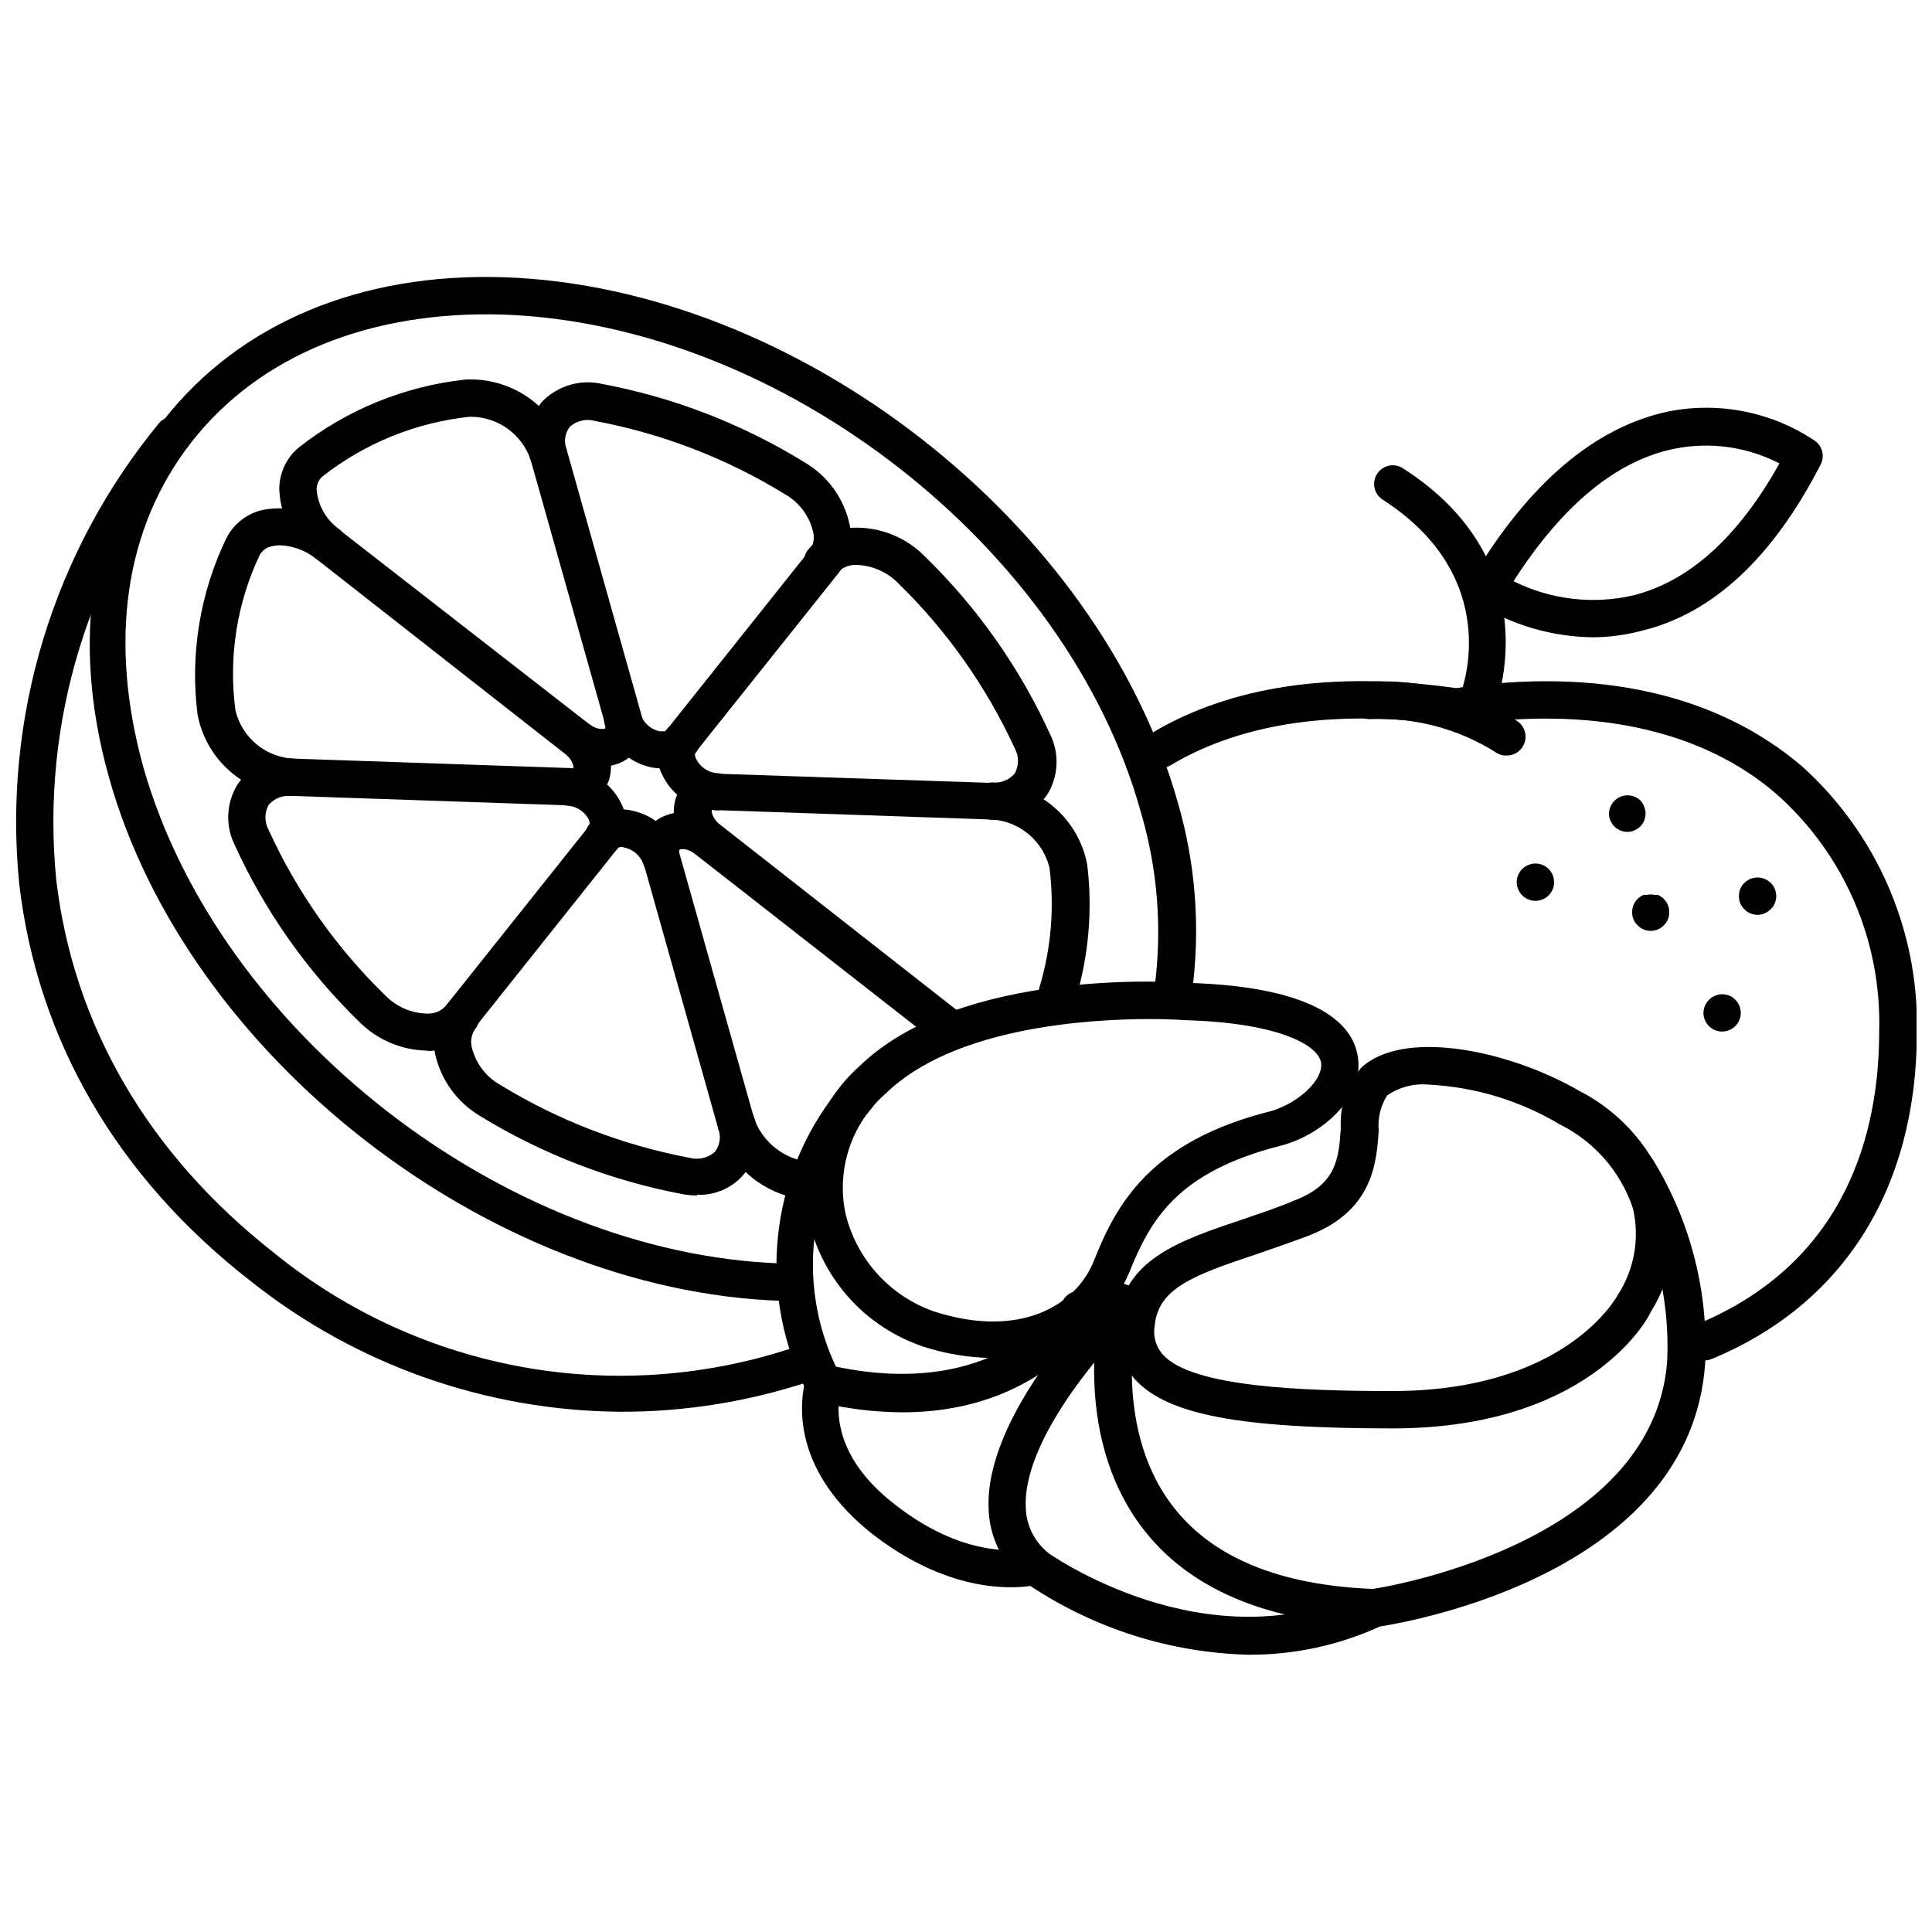 <?xml version="1.0" encoding="UTF-8"?>
<!-- Uploaded to: SVG Repo, www.svgrepo.com, Generator: SVG Repo Mixer Tools -->
<svg width="800px" height="800px" version="1.1" viewBox="144 144 512 512" xmlns="http://www.w3.org/2000/svg">
 <defs>
  <clipPath id="b">
   <path d="m148.09 254h214.91v265h-214.91z"/>
  </clipPath>
  <clipPath id="a">
   <path d="m446 324h205.9v181h-205.9z"/>
  </clipPath>
 </defs>
 <path d="m351 488.73c-77.551-2.621-157.58-64.93-178.16-138.87-10.145-36.176-4.949-69.879 14.848-94.922 19.793-25.039 51.52-38.75 90.02-37.461 77.602 2.719 157.43 65.027 178.36 138.96 4.816 16.422 6.113 33.676 3.812 50.629-0.398 2.734-2.934 4.629-5.668 4.234-2.734-0.398-4.629-2.934-4.231-5.668 2.055-15.574 0.805-31.41-3.664-46.473-19.449-70.125-95.316-129.22-168.96-131.79-35.238-1.086-64.535 10.789-82.5 33.656-17.965 22.863-22.023 53.051-12.918 86.113 19.797 70.078 95.566 129.17 169.16 131.69 2.734 0 4.949 2.215 4.949 4.949s-2.215 4.949-4.949 4.949z"/>
 <path d="m303.54 347.09c-3.492-0.074-6.867-1.293-9.602-3.465-1.043-0.809-1.719-2.004-1.875-3.312-0.156-1.312 0.215-2.629 1.035-3.664 1.684-2.141 4.777-2.516 6.926-0.844 2.277 1.781 4.156 1.434 4.406 1.188 0.055-0.277 0.055-0.562 0-0.84l-19.797-70.277c-1.137-3.363-3.312-6.281-6.211-8.336-2.898-2.051-6.371-3.137-9.922-3.094-14.223 1.496-27.738 6.969-39 15.785-1.09 0.934-1.676 2.328-1.582 3.762 0.441 4.164 2.66 7.938 6.086 10.344 1.043 0.812 1.719 2.004 1.875 3.312 0.16 1.312-0.215 2.633-1.031 3.664-1.688 2.141-4.781 2.516-6.93 0.844-5.852-4.223-9.488-10.859-9.898-18.066-0.152-4.441 1.766-8.703 5.195-11.531 12.715-9.988 27.973-16.211 44.047-17.965 5.918-0.328 11.777 1.324 16.652 4.691 4.875 3.371 8.488 8.266 10.27 13.918l19.797 70.277c1.418 4.344-0.168 9.102-3.91 11.73-1.934 1.281-4.211 1.938-6.531 1.879z"/>
 <path d="m319.53 347.64c-0.93-0.008-1.855-0.094-2.769-0.246-2.879-0.578-5.547-1.914-7.731-3.875-2.184-1.957-3.805-4.465-4.691-7.262-0.445-1.281-0.34-2.691 0.289-3.894 0.625-1.207 1.719-2.098 3.027-2.473 1.305-0.375 2.703-0.195 3.875 0.492 1.168 0.691 2.004 1.832 2.309 3.156 0.82 2.164 2.684 3.766 4.949 4.254h1.582l38.207-47.957c1.012-1.438 1.336-3.246 0.891-4.949-0.996-4.184-3.684-7.766-7.422-9.895-15.418-9.484-32.445-16.059-50.234-19.402-2.363-0.703-4.926-0.141-6.777 1.484-1.332 1.719-1.668 4.008-0.891 6.039 0.738 2.637-0.805 5.375-3.441 6.113-2.637 0.734-5.375-0.805-6.113-3.441-1.723-5.324-0.543-11.16 3.121-15.391 4.113-4.195 10.105-5.957 15.836-4.652 18.984 3.578 37.148 10.605 53.598 20.734 6.188 3.586 10.559 9.633 12.027 16.629 0.953 4.465-0.117 9.121-2.922 12.719l-38.207 47.906c-2.078 2.551-5.223 3.996-8.512 3.91z"/>
 <path d="m393.96 420.39c-1.094 0-2.156-0.367-3.019-1.039l-62.504-48.844c-4.769-3.305-6.934-9.258-5.394-14.848 1.512-4.441 5.934-7.211 10.59-6.633l73.742 2.473-0.004 0.004c5.945 0.312 11.609 2.609 16.094 6.519 4.488 3.91 7.531 9.211 8.652 15.055 1.453 11.945 0.426 24.059-3.019 35.586-0.859 2.652-3.707 4.102-6.359 3.242-2.648-0.863-4.102-3.711-3.242-6.359 3.07-10.227 3.961-20.984 2.625-31.578-0.832-3.41-2.711-6.477-5.375-8.766-2.664-2.289-5.977-3.688-9.473-4l-73.742-2.523h0.004c-0.309-0.082-0.633-0.082-0.941 0 0 0.297 0 2.078 2.176 3.812l62.258 48.793c1.922 1.223 2.758 3.598 2.031 5.754-0.727 2.16-2.828 3.543-5.098 3.352z"/>
 <path d="m333.48 358.72c-2.973-0.164-5.84-1.129-8.309-2.793-2.465-1.664-4.434-3.965-5.699-6.66-1.945-3.758-1.562-8.301 0.992-11.68 0.766-1.152 1.98-1.934 3.352-2.148 1.367-0.215 2.766 0.152 3.848 1.016 1.086 0.863 1.758 2.141 1.859 3.519 0.098 1.383-0.387 2.742-1.34 3.75-0.051 0.484 0.055 0.969 0.297 1.387 1.012 2.094 3.035 3.516 5.348 3.762 2.731 0 4.945 2.215 4.945 4.949s-2.215 4.949-4.945 4.949z"/>
 <path d="m407.77 361.25h-0.742c-2.734 0-4.949-2.215-4.949-4.949 0-2.731 2.215-4.945 4.949-4.945 2.234 0.223 4.434-0.664 5.887-2.379 1.145-2.078 1.145-4.602 0-6.68-7.512-16.305-17.945-31.098-30.781-43.648-3.023-3.129-7.18-4.914-11.531-4.949-1.77 0.027-3.449 0.777-4.652 2.078-0.805 1.07-2.008 1.77-3.336 1.938-1.332 0.168-2.672-0.211-3.715-1.051-1.047-0.836-1.707-2.062-1.832-3.394-0.129-1.332 0.293-2.66 1.164-3.68 2.918-3.516 7.211-5.606 11.777-5.742 7.277-0.262 14.32 2.602 19.352 7.871 13.73 13.418 24.871 29.258 32.859 46.719 2.613 5.168 2.332 11.324-0.742 16.23-3.172 4.359-8.324 6.832-13.707 6.582z"/>
 <path d="m295.33 357.44h-0.445l-73.789-2.523h-0.004c-5.949-0.289-11.629-2.574-16.117-6.492-4.492-3.914-7.531-9.23-8.625-15.086-2.004-15.93 0.625-32.098 7.57-46.57 1.945-3.941 5.598-6.773 9.898-7.672 7.129-1.266 14.453 0.648 20.043 5.246l66.168 51.469c4.781 3.293 6.949 9.254 5.394 14.848-1.527 4.219-5.613 6.961-10.094 6.781zm-77.105-68.941c-0.703 0.004-1.398 0.086-2.078 0.25-1.441 0.234-2.688 1.133-3.367 2.422-6.035 12.793-8.254 27.059-6.383 41.078 0.812 3.422 2.684 6.5 5.352 8.793 2.664 2.293 5.988 3.684 9.492 3.977l73.742 2.523c0.32 0.109 0.668 0.109 0.988 0 0-0.246 0-2.027-2.227-3.762l-65.871-51.617c-2.738-2.227-6.125-3.512-9.648-3.664z"/>
 <path d="m256.97 422.42c-6.731-0.168-13.133-2.934-17.867-7.723-13.742-13.391-24.883-29.215-32.859-46.668-2.609-5.191-2.309-11.367 0.789-16.281 3.293-4.609 8.754-7.164 14.402-6.731 2.734 0.094 4.871 2.387 4.777 5.121-0.098 2.734-2.391 4.871-5.125 4.777-2.227-0.191-4.414 0.691-5.887 2.375-1.145 2.078-1.145 4.602 0 6.68 7.465 16.348 17.902 31.168 30.781 43.699 3.008 3.16 7.172 4.949 11.531 4.949 1.75 0 3.422-0.734 4.602-2.027l38.207-47.957s0-0.645-0.246-1.387c-1.055-2.047-3.059-3.438-5.344-3.711-2.734 0-4.949-2.215-4.949-4.949 0-2.731 2.215-4.949 4.949-4.949 2.973 0.172 5.848 1.145 8.312 2.816 2.469 1.676 4.434 3.984 5.691 6.688 1.934 3.766 1.531 8.312-1.039 11.68l-38.156 47.906c-2.922 3.523-7.207 5.629-11.777 5.789z"/>
 <path d="m355.55 461.46c-0.328 0.051-0.66 0.051-0.988 0-9.492-2.078-17.172-9.027-20.191-18.262l-19.797-70.324c-1.535-4.398 0.094-9.281 3.961-11.879 5.133-2.914 11.547-2.262 15.984 1.633 2.152 1.672 2.551 4.769 0.891 6.93-0.805 1.051-1.992 1.734-3.305 1.902-1.309 0.164-2.633-0.199-3.672-1.012-2.277-1.781-4.109-1.484-4.406-1.238-0.055 0.277-0.055 0.566 0 0.844l19.797 70.277v-0.004c2.016 5.684 6.793 9.938 12.668 11.285 2.734 0.273 4.727 2.711 4.453 5.445-0.273 2.731-2.711 4.727-5.441 4.453z"/>
 <path d="m328.73 460.82c-1.262-0.02-2.519-0.133-3.762-0.344-18.969-3.578-37.129-10.57-53.598-20.637-6.176-3.609-10.559-9.641-12.078-16.629-0.918-4.465 0.148-9.105 2.922-12.719 1.695-2.148 4.809-2.512 6.953-0.816 2.144 1.691 2.512 4.805 0.816 6.953-1.031 1.426-1.379 3.238-0.941 4.949 1.016 4.188 3.723 7.773 7.473 9.895 15.418 9.438 32.422 15.996 50.184 19.352 2.383 0.648 4.934 0.055 6.781-1.582 1.309-1.746 1.645-4.039 0.891-6.09-0.82-2.621 0.641-5.414 3.266-6.234 2.625-0.82 5.418 0.645 6.234 3.266 1.703 4.809 0.898 10.148-2.137 14.246-3.035 4.098-7.91 6.422-13.004 6.195z"/>
 <path d="m319.38 376.44c-2.285 0.086-4.332-1.41-4.949-3.613-0.828-2.152-2.691-3.738-4.949-4.207-0.504-0.215-1.078-0.215-1.582 0-1.699 2.125-4.793 2.477-6.93 0.793-1.035-0.816-1.699-2.016-1.848-3.324-0.148-1.309 0.23-2.625 1.055-3.656 2.777-3.238 7.144-4.637 11.285-3.609 2.894 0.582 5.578 1.934 7.773 3.91s3.816 4.504 4.699 7.324c0.348 1.266 0.18 2.617-0.473 3.762-0.648 1.141-1.727 1.977-2.992 2.324-0.348 0.148-0.715 0.246-1.09 0.297z"/>
 <g clip-path="url(#b)">
  <path d="m308.59 518.13c-35.688-0.219-70.266-12.418-98.188-34.645-35.336-27.469-56.52-63.891-61.32-105.36-2.16-21.828 0.02-43.867 6.414-64.848 6.398-20.98 16.883-40.484 30.855-57.395 1.785-1.746 4.594-1.883 6.547-0.324 1.953 1.562 2.434 4.332 1.121 6.461-26.527 32.109-39.172 73.461-35.137 114.92 4.504 38.75 24.398 72.898 57.605 98.98 38.984 31.766 91.621 41.125 139.17 24.742 1.273-0.551 2.719-0.547 3.988 0.02 1.266 0.566 2.238 1.641 2.68 2.957 0.438 1.316 0.305 2.758-0.371 3.969-0.676 1.215-1.828 2.09-3.18 2.41-16.18 5.402-33.125 8.145-50.184 8.117z"/>
 </g>
 <path d="m407.03 503.88c-6.238-0.07-12.43-1.086-18.363-3.019-15.047-5.059-26.445-17.484-30.188-32.91-1.691-7.453-1.355-15.223 0.977-22.5 2.332-7.277 6.578-13.797 12.285-18.875 26.676-25.98 83.195-22.418 86.758-22.121 35.832 1.039 44.543 11.629 45.434 20.289 1.188 10.59-9.898 20.141-20.488 22.863-27.664 7.027-34.645 19.797-40.285 33.852l-0.004 0.004c-3.016 6.973-8.094 12.859-14.551 16.867-6.457 4.004-13.984 5.941-21.574 5.551zm41.82-89.824c-16.68 0-52.262 2.227-70.176 19.797h-0.004c-4.469 3.898-7.805 8.93-9.66 14.562-1.852 5.637-2.156 11.664-0.883 17.457 2.984 12.016 11.852 21.703 23.559 25.734 22.668 7.227 37.562-1.633 42.266-13.609 5.891-14.848 14.848-31.574 47.066-39.594 7.223-2.227 13.508-8.117 13.113-12.57-0.395-4.453-10.293-10.738-36.027-11.48 0 0-3.812-0.297-9.258-0.297z"/>
 <path d="m474.73 582.52c-20.547-0.555-40.523-6.863-57.656-18.215-6.039 0.84-22.371 1.336-41.867-13.758-20.641-16.332-19.254-33.305-18.117-39.246-6.231-12.938-8.555-27.41-6.691-41.648 1.863-14.238 7.832-27.625 17.184-38.523 1.898-1.969 5.035-2.023 7.004-0.125 1.969 1.898 2.023 5.035 0.125 7.004-8.285 9.613-13.473 21.5-14.887 34.109-1.41 12.613 1.016 25.355 6.965 36.562 0.473 1.207 0.473 2.551 0 3.762 0 0.594-4.949 15.391 14.402 30.289 19.797 15.492 34.941 11.73 35.582 11.531l0.004-0.004c1.465-0.402 3.031-0.109 4.254 0.793 0.445 0.297 42.512 30.684 84.824 10.492h0.004c0.453-0.203 0.938-0.336 1.434-0.395 0.793 0 75.027-11.137 78.539-60.625 0.73-16.781-3.484-33.406-12.125-47.809-1.328-2.269-0.656-5.18 1.535-6.633 1.098-0.73 2.438-0.996 3.727-0.738 1.293 0.262 2.426 1.027 3.152 2.125 9.906 16.188 14.703 34.988 13.758 53.945-3.91 55.18-77.352 68.246-86.211 69.633-10.961 5.012-22.887 7.562-34.938 7.473z"/>
 <path d="m513.04 522.54c-40.484 0-59.387-3.613-68.051-12.77v0.004c-3.731-4.113-5.512-9.629-4.898-15.145 1.387-16.828 16.332-21.824 33.605-27.617 4.356-1.484 8.859-2.969 13.512-4.949 11.137-4.305 11.582-11.234 12.125-19.203h-0.004c-0.328-5.793 1.605-11.488 5.394-15.887 10.988-10.293 38.555-4.949 57.754 6.086v0.004c11.434 5.828 20.059 15.984 23.957 28.207 2.516 10.383 0.73 21.344-4.949 30.387-1.289 2.973-17.422 30.883-68.445 30.883zm9.602-91.113v0.004c-3.902-0.363-7.809 0.652-11.039 2.871-1.746 2.769-2.531 6.039-2.227 9.301-0.594 8.461-1.434 21.184-18.461 27.812-4.949 1.879-9.453 3.414-13.906 4.949-17.121 5.695-26.129 9.156-27.02 19.055-0.465 2.75 0.355 5.559 2.227 7.621 7.769 8.512 36.574 9.602 60.723 9.602 45.926 0 59.387-24.746 59.832-25.535h0.004c4.379-6.781 5.809-15.055 3.957-22.914-3.238-9.656-10.18-17.633-19.301-22.172-10.559-6.32-22.504-9.957-34.789-10.59z"/>
 <path d="m383.17 518.28c-7.402-0.047-14.777-0.945-21.973-2.672-2.734-0.617-4.453-3.332-3.836-6.066 0.613-2.731 3.328-4.449 6.062-3.832 44.543 10.293 61.664-16.086 62.359-17.223h-0.004c0.688-1.129 1.793-1.934 3.078-2.238 1.281-0.309 2.633-0.09 3.754 0.605 2.312 1.426 3.043 4.453 1.633 6.777-0.691 1.438-15.293 24.648-51.074 24.648z"/>
 <path d="m508.18 575c-28.508-1.188-49.293-9.898-61.664-26.379-19.102-25.438-10.84-59.387-10.492-60.773 0.324-1.273 1.145-2.367 2.277-3.035 1.133-0.668 2.488-0.859 3.762-0.527 2.629 0.68 4.219 3.352 3.562 5.988 0 0.297-7.422 30.832 8.859 52.461 10.441 13.957 28.605 21.48 53.895 22.371v-0.004c2.731 0 4.949 2.215 4.949 4.949s-2.219 4.949-4.949 4.949z"/>
 <path d="m418.31 563.91c-1.195 0.012-2.356-0.41-3.266-1.188-5.609-4.762-8.906-11.699-9.055-19.055-0.941-23.855 26.426-52.113 27.617-53.301h-0.004c1.93-1.918 5.047-1.918 6.981 0 0.934 0.93 1.461 2.195 1.461 3.516 0 1.316-0.527 2.582-1.461 3.512 0 0.246-25.586 26.426-24.746 46.027 0.086 4.621 2.184 8.977 5.742 11.926 2.047 1.805 2.246 4.926 0.445 6.977-0.957 1.031-2.309 1.609-3.715 1.586z"/>
 <g clip-path="url(#a)">
  <path d="m595.48 504.52c-1.996-0.012-3.793-1.223-4.555-3.07-1.023-2.516 0.168-5.387 2.676-6.434 39.988-16.48 48.402-51.32 48.402-77.648h-0.004c0.703-23.906-9.207-46.898-27.07-62.805-19.797-17.273-49.488-23.605-84.43-18.312-0.441 0.086-0.895 0.086-1.336 0-30.535-4.406-55.727-0.891-74.93 10.543-2.336 1.402-5.367 0.648-6.777-1.684-0.688-1.133-0.891-2.492-0.562-3.777 0.324-1.281 1.152-2.383 2.293-3.051 21.035-12.52 48.152-16.531 80.668-11.926 37.762-5.543 69.285 1.633 91.656 20.688v-0.004c19.891 17.902 31.02 43.57 30.488 70.328 0 41.473-19.352 72.305-54.438 86.805h-0.004c-0.66 0.262-1.367 0.383-2.078 0.348z"/>
 </g>
 <path d="m575.34 364.46c-1.316 0.008-2.582-0.508-3.516-1.434-0.453-0.48-0.82-1.035-1.09-1.637-0.234-0.598-0.352-1.234-0.344-1.879 0.078-1.918 1.262-3.617 3.031-4.359s3.809-0.395 5.231 0.895c0.438 0.48 0.789 1.035 1.039 1.633 0.254 0.598 0.391 1.234 0.398 1.883 0.008 1.312-0.508 2.578-1.438 3.512-0.48 0.438-1.031 0.789-1.633 1.039-0.535 0.215-1.105 0.332-1.68 0.348z"/>
 <path d="m609.79 386.44c-0.664 0-1.32-0.137-1.934-0.395-0.602-0.238-1.145-0.613-1.582-1.09-0.465-0.453-0.832-0.988-1.09-1.582-0.234-0.602-0.352-1.238-0.344-1.883-0.008-0.66 0.109-1.312 0.344-1.93 0.258-0.594 0.625-1.133 1.09-1.582 0.223-0.23 0.473-0.43 0.742-0.594l0.84-0.496 0.941-0.246c1.613-0.324 3.285 0.176 4.453 1.336 0.48 0.438 0.852 0.98 1.09 1.582 0.25 0.613 0.383 1.27 0.395 1.93-0.008 0.648-0.141 1.285-0.395 1.883-0.238 0.602-0.609 1.145-1.09 1.582-0.914 0.934-2.156 1.465-3.461 1.484z"/>
 <path d="m581.48 390.7c-0.664-0.004-1.32-0.137-1.934-0.398-1.188-0.531-2.141-1.48-2.672-2.672-0.461-1.211-0.461-2.547 0-3.762 0.25-0.609 0.621-1.164 1.09-1.633 0.211-0.238 0.465-0.438 0.742-0.594 0.266-0.191 0.547-0.355 0.84-0.492h0.941c0.637-0.148 1.297-0.148 1.93 0h0.941c0.297 0.137 0.578 0.301 0.84 0.492 0.289 0.141 0.543 0.344 0.742 0.594 0.469 0.469 0.84 1.023 1.09 1.633 0.461 1.215 0.461 2.551 0 3.762-0.531 1.191-1.484 2.141-2.672 2.672-0.594 0.254-1.234 0.391-1.879 0.398z"/>
 <path d="m550.89 382.73c-1.301-0.004-2.543-0.52-3.465-1.434-0.48-0.461-0.852-1.016-1.09-1.637-0.254-0.594-0.387-1.23-0.395-1.879 0.008-1.996 1.219-3.793 3.066-4.555 1.223-0.508 2.594-0.508 3.812 0 0.59 0.242 1.129 0.598 1.582 1.039 0.453 0.48 0.82 1.035 1.09 1.637 0.238 0.598 0.355 1.234 0.348 1.879 0.008 0.645-0.109 1.281-0.348 1.879-0.258 0.609-0.625 1.164-1.09 1.637-0.934 0.926-2.195 1.441-3.512 1.434z"/>
 <path d="m600.38 417.37c-2.731 0-4.949-2.219-4.949-4.949 0.02-1.309 0.555-2.551 1.484-3.465 0.215-0.254 0.465-0.469 0.742-0.645l0.84-0.445 0.941-0.297h0.004c0.965-0.188 1.961-0.086 2.867 0.297 0.605 0.238 1.145 0.613 1.586 1.09 0.914 0.922 1.43 2.164 1.434 3.465 0 1.312-0.52 2.57-1.449 3.5-0.926 0.926-2.188 1.449-3.5 1.449z"/>
 <path d="m543.07 344.22c-1.02 0.008-2.012-0.324-2.82-0.941-9.871-6.168-21.379-9.203-33.012-8.707-2.731 0.164-5.082-1.922-5.246-4.652-0.164-2.734 1.922-5.082 4.652-5.246 13.988-0.82 27.867 2.875 39.594 10.539 2.203 1.594 2.711 4.664 1.137 6.879-0.969 1.406-2.598 2.211-4.305 2.129z"/>
 <path d="m535.7 334.47c-0.625 0.004-1.246-0.113-1.828-0.344-2.519-1.012-3.754-3.859-2.773-6.387 0.496-1.285 11.48-30.781-20.887-51.469h0.004c-2.137-1.539-2.695-4.477-1.273-6.691 1.426-2.215 4.332-2.926 6.617-1.625 39.594 25.141 24.746 63.051 24.746 63.398-0.754 1.883-2.574 3.121-4.606 3.117z"/>
 <path d="m566.38 312.89c-10.957-0.086-21.68-3.203-30.98-9.004-2.106-1.531-2.668-4.43-1.285-6.633 15.094-25.34 32.711-40.188 52.211-44.246 13.473-2.617 27.434 0.23 38.801 7.918 1.836 1.426 2.434 3.941 1.434 6.039-12.668 24.746-28.605 39.594-47.312 44.145-4.195 1.129-8.52 1.727-12.867 1.781zm-21.23-14.848v0.004c9.836 4.894 21.074 6.207 31.773 3.711 14.848-3.762 27.766-15.492 38.652-34.941-8.469-4.371-18.16-5.766-27.516-3.957-15.492 3.016-29.895 14.844-42.91 35.086z"/>
</svg>